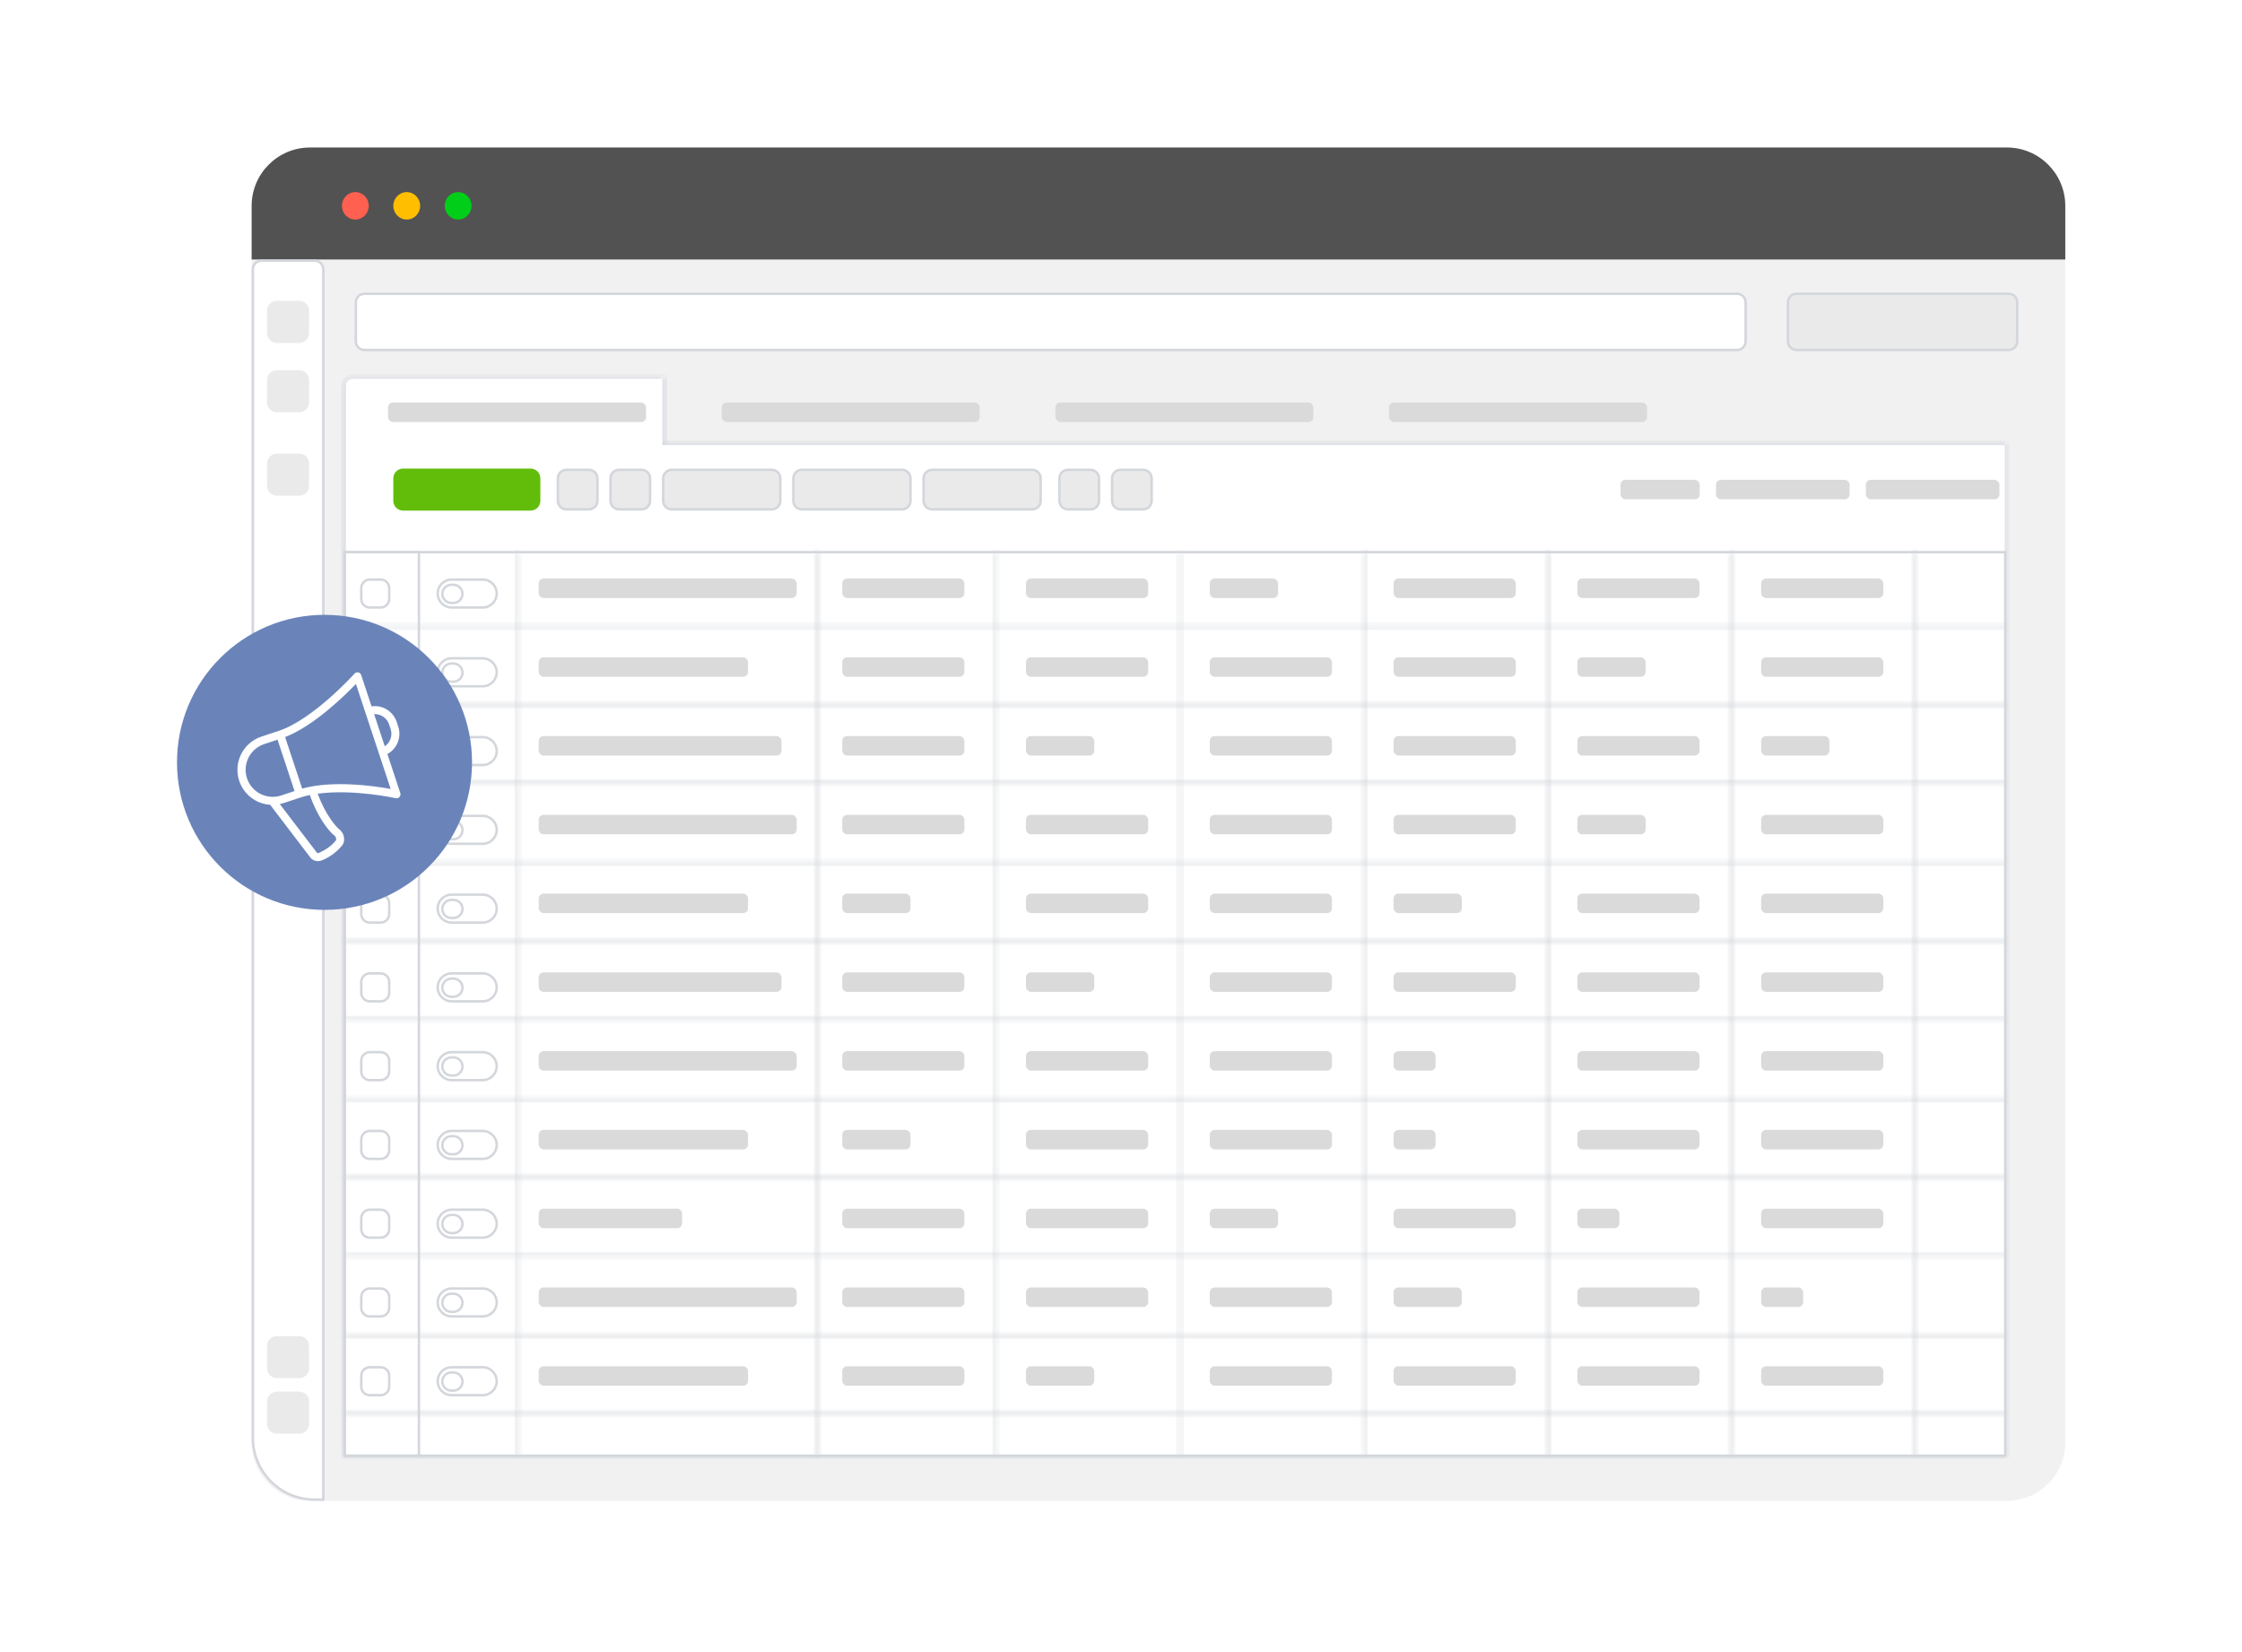 <svg width="380" height="280" viewBox="0 0 380 280" fill="none" xmlns="http://www.w3.org/2000/svg">
<g filter="url(#filter0_d_2619_5544)">
<path d="M42.652 34.901C42.652 29.433 47.085 25 52.553 25H340.147C345.615 25 350.048 29.433 350.048 34.901V244.462C350.048 249.93 345.615 254.363 340.147 254.363H52.553C47.085 254.363 42.652 249.93 42.652 244.462V34.901Z" fill="#F2F1F2"/>
</g>
<path d="M42.652 34.901C42.652 29.433 47.085 25 52.553 25H340.147C345.615 25 350.048 29.433 350.048 34.901V43.976H42.652V34.901Z" fill="#525252"/>
<path d="M54.798 254.157H53.333C47.548 254.157 42.859 249.467 42.859 243.683V45.626C42.859 44.829 43.506 44.182 44.303 44.182H53.354C54.151 44.182 54.798 44.829 54.798 45.626V254.157Z" fill="white" stroke="#D3D6DB" stroke-width="0.413"/>
<path d="M60.31 51.233C60.31 50.436 60.956 49.789 61.754 49.789H294.424C295.222 49.789 295.868 50.436 295.868 51.233V57.871C295.868 58.669 295.222 59.315 294.424 59.315H61.754C60.956 59.315 60.31 58.669 60.31 57.871V51.233Z" fill="white" stroke="#D3D6DB" stroke-width="0.413"/>
<path d="M341.899 51.233C341.899 50.436 341.253 49.789 340.455 49.789H304.481C303.683 49.789 303.037 50.436 303.037 51.233V57.871C303.037 58.669 303.683 59.315 304.481 59.315H340.455C341.253 59.315 341.899 58.669 341.899 57.871V51.233Z" fill="#EAEAEA" stroke="#D3D6DB" stroke-width="0.413"/>
<ellipse cx="60.227" cy="34.883" rx="2.274" ry="2.326" fill="#FF6050"/>
<ellipse cx="68.938" cy="34.883" rx="2.274" ry="2.326" fill="#FFBE00"/>
<ellipse cx="77.649" cy="34.883" rx="2.274" ry="2.326" fill="#00CE18"/>
<mask id="path-9-inside-1_2619_5544" fill="white">
<path fill-rule="evenodd" clip-rule="evenodd" d="M112.685 63.777V75.008H340.202V246.937H58.199V65.427C58.199 64.516 58.938 63.777 59.849 63.777H112.685Z"/>
</mask>
<path fill-rule="evenodd" clip-rule="evenodd" d="M112.685 63.777V75.008H340.202V246.937H58.199V65.427C58.199 64.516 58.938 63.777 59.849 63.777H112.685Z" fill="white"/>
<path d="M112.685 75.008H112.272V75.421H112.685V75.008ZM112.685 63.777H113.097V63.365H112.685V63.777ZM340.202 75.008H340.614V74.596H340.202V75.008ZM340.202 246.937V247.35H340.614V246.937H340.202ZM58.199 246.937H57.787V247.35H58.199V246.937ZM113.097 75.008V63.777H112.272V75.008H113.097ZM340.202 74.596H112.685V75.421H340.202V74.596ZM340.614 246.937V75.008H339.789V246.937H340.614ZM58.199 247.35H340.202V246.525H58.199V247.35ZM57.787 65.427V246.937H58.612V65.427H57.787ZM59.849 63.365C58.71 63.365 57.787 64.288 57.787 65.427H58.612C58.612 64.744 59.166 64.19 59.849 64.19V63.365ZM112.685 63.365H59.849V64.19H112.685V63.365Z" fill="#D3D6DB" mask="url(#path-9-inside-1_2619_5544)"/>
<rect x="65.773" y="68.218" width="43.727" height="3.3" rx="0.825" fill="#DADADA"/>
<rect x="122.328" y="68.218" width="43.727" height="3.3" rx="0.825" fill="#DADADA"/>
<rect x="178.881" y="68.218" width="43.727" height="3.3" rx="0.825" fill="#DADADA"/>
<rect x="235.436" y="68.218" width="43.727" height="3.3" rx="0.825" fill="#DADADA"/>
<rect x="274.662" y="81.325" width="13.418" height="3.3" rx="0.825" fill="#DADADA"/>
<rect x="290.844" y="81.325" width="22.642" height="3.3" rx="0.825" fill="#DADADA"/>
<rect x="316.248" y="81.325" width="22.642" height="3.3" rx="0.825" fill="#DADADA"/>
<path d="M91.378 81.065C91.378 80.268 90.731 79.621 89.934 79.621H68.314C67.517 79.621 66.87 80.268 66.87 81.065V84.885C66.87 85.683 67.517 86.329 68.314 86.329H89.934C90.731 86.329 91.378 85.683 91.378 84.885V81.065Z" fill="#62BD0A" stroke="#62BD0A" stroke-width="0.413"/>
<path d="M101.261 81.065C101.261 80.268 100.614 79.621 99.817 79.621H95.997C95.2 79.621 94.553 80.268 94.553 81.065V84.885C94.553 85.683 95.2 86.329 95.997 86.329H99.817C100.614 86.329 101.261 85.683 101.261 84.885V81.065Z" fill="#EAEAEA" stroke="#D3D6DB" stroke-width="0.413"/>
<path d="M52.389 52.642C52.389 51.731 51.65 50.992 50.739 50.992H46.919C46.007 50.992 45.269 51.731 45.269 52.642V56.462C45.269 57.373 46.007 58.112 46.919 58.112H50.739C51.65 58.112 52.389 57.373 52.389 56.462V52.642Z" fill="#EAEAEA"/>
<path d="M52.389 64.398C52.389 63.486 51.65 62.748 50.739 62.748H46.919C46.007 62.748 45.269 63.486 45.269 64.398V68.218C45.269 69.129 46.007 69.868 46.919 69.868H50.739C51.65 69.868 52.389 69.129 52.389 68.218V64.398Z" fill="#EAEAEA"/>
<path d="M52.389 228.097C52.389 227.186 51.65 226.447 50.739 226.447H46.919C46.007 226.447 45.269 227.186 45.269 228.097V231.917C45.269 232.828 46.007 233.567 46.919 233.567H50.739C51.65 233.567 52.389 232.828 52.389 231.917V228.097Z" fill="#EAEAEA"/>
<path d="M52.389 78.534C52.389 77.622 51.65 76.883 50.739 76.883H46.919C46.007 76.883 45.269 77.622 45.269 78.534V82.353C45.269 83.265 46.007 84.004 46.919 84.004H50.739C51.65 84.004 52.389 83.265 52.389 82.353V78.534Z" fill="#EAEAEA"/>
<path d="M52.389 237.508C52.389 236.597 51.65 235.858 50.739 235.858H46.919C46.007 235.858 45.269 236.597 45.269 237.508V241.328C45.269 242.239 46.007 242.978 46.919 242.978H50.739C51.65 242.978 52.389 242.239 52.389 241.328V237.508Z" fill="#EAEAEA"/>
<path d="M186.27 81.065C186.27 80.268 185.624 79.621 184.826 79.621H181.007C180.209 79.621 179.563 80.268 179.563 81.065V84.885C179.563 85.683 180.209 86.329 181.007 86.329H184.826C185.624 86.329 186.27 85.683 186.27 84.885V81.065Z" fill="#EAEAEA" stroke="#D3D6DB" stroke-width="0.413"/>
<path d="M110.184 81.065C110.184 80.268 109.538 79.621 108.741 79.621H104.921C104.123 79.621 103.477 80.268 103.477 81.065V84.885C103.477 85.683 104.123 86.329 104.921 86.329H108.741C109.538 86.329 110.184 85.683 110.184 84.885V81.065Z" fill="#EAEAEA" stroke="#D3D6DB" stroke-width="0.413"/>
<path d="M195.196 81.065C195.196 80.268 194.55 79.621 193.752 79.621H189.932C189.135 79.621 188.489 80.268 188.489 81.065V84.885C188.489 85.683 189.135 86.329 189.932 86.329H193.752C194.55 86.329 195.196 85.683 195.196 84.885V81.065Z" fill="#EAEAEA" stroke="#D3D6DB" stroke-width="0.413"/>
<path d="M132.253 81.065C132.253 80.268 131.606 79.621 130.809 79.621H113.846C113.049 79.621 112.403 80.268 112.403 81.065V84.885C112.403 85.683 113.049 86.329 113.846 86.329H130.809C131.606 86.329 132.253 85.683 132.253 84.885V81.065Z" fill="#EAEAEA" stroke="#D3D6DB" stroke-width="0.413"/>
<path d="M154.321 81.065C154.321 80.268 153.675 79.621 152.877 79.621H135.915C135.117 79.621 134.471 80.268 134.471 81.065V84.885C134.471 85.683 135.117 86.329 135.915 86.329H152.877C153.675 86.329 154.321 85.683 154.321 84.885V81.065Z" fill="#EAEAEA" stroke="#D3D6DB" stroke-width="0.413"/>
<path d="M176.387 81.065C176.387 80.268 175.741 79.621 174.944 79.621H157.981C157.184 79.621 156.537 80.268 156.537 81.065V84.885C156.537 85.683 157.184 86.329 157.981 86.329H174.944C175.741 86.329 176.387 85.683 176.387 84.885V81.065Z" fill="#EAEAEA" stroke="#D3D6DB" stroke-width="0.413"/>
<path d="M58.406 246.731H339.871V93.578H58.406V246.731Z" stroke="#D3D6DB" stroke-width="0.413"/>
<path d="M58.406 246.731H71.005V93.578H58.406V246.731Z" stroke="#D3D6DB" stroke-width="0.413"/>
<mask id="path-33-inside-2_2619_5544" fill="white">
<path d="M138.828 246.937H138.383V93.372H138.828V246.937Z"/>
</mask>
<path d="M138.828 246.937V247.382H139.273V246.937H138.828ZM138.383 246.937H137.938V247.382H138.383V246.937ZM138.383 93.372V92.927H137.938V93.372H138.383ZM138.828 93.372H139.273V92.927H138.828V93.372ZM138.828 246.492H138.383V247.382H138.828V246.492ZM138.828 246.937V93.372H137.938V246.937H138.828ZM138.383 93.817H138.828V92.927H138.383V93.817ZM138.383 93.372V246.937H139.273V93.372H138.383Z" fill="#D3D6DB" mask="url(#path-33-inside-2_2619_5544)"/>
<mask id="path-35-inside-3_2619_5544" fill="white">
<path d="M169.088 246.937H168.643V93.372H169.088V246.937Z"/>
</mask>
<path d="M169.088 246.937V247.382H169.533V246.937H169.088ZM168.643 246.937H168.198V247.382H168.643V246.937ZM168.643 93.372V92.927H168.198V93.372H168.643ZM169.088 93.372H169.533V92.927H169.088V93.372ZM169.088 246.492H168.643V247.382H169.088V246.492ZM169.088 246.937V93.372H168.198V246.937H169.088ZM168.643 93.817H169.088V92.927H168.643V93.817ZM168.643 93.372V246.937H169.533V93.372H168.643Z" fill="#D3D6DB" mask="url(#path-35-inside-3_2619_5544)"/>
<mask id="path-37-inside-4_2619_5544" fill="white">
<path d="M200.236 246.937H199.791V93.372H200.236V246.937Z"/>
</mask>
<path d="M200.236 246.937V247.382H200.681V246.937H200.236ZM199.791 246.937H199.346V247.382H199.791V246.937ZM199.791 93.372V92.927H199.346V93.372H199.791ZM200.236 93.372H200.681V92.927H200.236V93.372ZM200.236 246.492H199.791V247.382H200.236V246.492ZM200.236 246.937V93.372H199.346V246.937H200.236ZM199.791 93.817H200.236V92.927H199.791V93.817ZM199.791 93.372V246.937H200.681V93.372H199.791Z" fill="#D3D6DB" mask="url(#path-37-inside-4_2619_5544)"/>
<mask id="path-39-inside-5_2619_5544" fill="white">
<path d="M231.387 246.937H230.942V93.372H231.387V246.937Z"/>
</mask>
<path d="M231.387 246.937V247.382H231.832V246.937H231.387ZM230.942 246.937H230.497V247.382H230.942V246.937ZM230.942 93.372V92.927H230.497V93.372H230.942ZM231.387 93.372H231.832V92.927H231.387V93.372ZM231.387 246.492H230.942V247.382H231.387V246.492ZM231.387 246.937V93.372H230.497V246.937H231.387ZM230.942 93.817H231.387V92.927H230.942V93.817ZM230.942 93.372V246.937H231.832V93.372H230.942Z" fill="#D3D6DB" mask="url(#path-39-inside-5_2619_5544)"/>
<mask id="path-41-inside-6_2619_5544" fill="white">
<path d="M262.537 246.937H262.092V93.372H262.537V246.937Z"/>
</mask>
<path d="M262.537 246.937V247.382H262.982V246.937H262.537ZM262.092 246.937H261.647V247.382H262.092V246.937ZM262.092 93.372V92.927H261.647V93.372H262.092ZM262.537 93.372H262.982V92.927H262.537V93.372ZM262.537 246.492H262.092V247.382H262.537V246.492ZM262.537 246.937V93.372H261.647V246.937H262.537ZM262.092 93.817H262.537V92.927H262.092V93.817ZM262.092 93.372V246.937H262.982V93.372H262.092Z" fill="#D3D6DB" mask="url(#path-41-inside-6_2619_5544)"/>
<mask id="path-43-inside-7_2619_5544" fill="white">
<path d="M293.688 246.937H293.242V93.372H293.688V246.937Z"/>
</mask>
<path d="M293.688 246.937V247.382H294.133V246.937H293.688ZM293.242 246.937H292.797V247.382H293.242V246.937ZM293.242 93.372V92.927H292.797V93.372H293.242ZM293.688 93.372H294.133V92.927H293.688V93.372ZM293.688 246.492H293.242V247.382H293.688V246.492ZM293.688 246.937V93.372H292.797V246.937H293.688ZM293.242 93.817H293.688V92.927H293.242V93.817ZM293.242 93.372V246.937H294.133V93.372H293.242Z" fill="#D3D6DB" mask="url(#path-43-inside-7_2619_5544)"/>
<mask id="path-45-inside-8_2619_5544" fill="white">
<path d="M324.838 246.937H324.393V93.372H324.838V246.937Z"/>
</mask>
<path d="M324.838 246.937V247.382H325.283V246.937H324.838ZM324.393 246.937H323.948V247.382H324.393V246.937ZM324.393 93.372V92.927H323.948V93.372H324.393ZM324.838 93.372H325.283V92.927H324.838V93.372ZM324.838 246.492H324.393V247.382H324.838V246.492ZM324.838 246.937V93.372H323.948V246.937H324.838ZM324.393 93.817H324.838V92.927H324.393V93.817ZM324.393 93.372V246.937H325.283V93.372H324.393Z" fill="#D3D6DB" mask="url(#path-45-inside-8_2619_5544)"/>
<mask id="path-47-inside-9_2619_5544" fill="white">
<path d="M58.199 106.297L58.199 105.852L339.987 105.852L339.987 106.297L58.199 106.297Z"/>
</mask>
<path d="M58.199 106.297L57.754 106.297L57.754 106.742L58.199 106.742L58.199 106.297ZM58.199 105.852L58.199 105.407L57.754 105.407L57.754 105.852L58.199 105.852ZM339.987 105.852L340.432 105.852L340.432 105.407L339.987 105.407L339.987 105.852ZM339.987 106.297L339.987 106.742L340.432 106.742L340.432 106.297L339.987 106.297ZM58.644 106.297L58.644 105.852L57.754 105.852L57.754 106.297L58.644 106.297ZM58.199 106.297L339.987 106.297L339.987 105.407L58.199 105.407L58.199 106.297ZM339.542 105.852L339.542 106.297L340.432 106.297L340.432 105.852L339.542 105.852ZM339.987 105.852L58.199 105.852L58.199 106.742L339.987 106.742L339.987 105.852Z" fill="#D3D6DB" mask="url(#path-47-inside-9_2619_5544)"/>
<mask id="path-49-inside-10_2619_5544" fill="white">
<path d="M58.199 119.647L58.199 119.202L339.987 119.202L339.987 119.647L58.199 119.647Z"/>
</mask>
<path d="M58.199 119.647L57.754 119.647L57.754 120.092L58.199 120.092L58.199 119.647ZM58.199 119.202L58.199 118.757L57.754 118.757L57.754 119.202L58.199 119.202ZM339.987 119.202L340.432 119.202L340.432 118.757L339.987 118.757L339.987 119.202ZM339.987 119.647L339.987 120.092L340.432 120.092L340.432 119.647L339.987 119.647ZM58.644 119.647L58.644 119.202L57.754 119.202L57.754 119.647L58.644 119.647ZM58.199 119.647L339.987 119.647L339.987 118.757L58.199 118.757L58.199 119.647ZM339.542 119.202L339.542 119.647L340.432 119.647L340.432 119.202L339.542 119.202ZM339.987 119.202L58.199 119.202L58.199 120.092L339.987 120.092L339.987 119.202Z" fill="#D3D6DB" mask="url(#path-49-inside-10_2619_5544)"/>
<mask id="path-51-inside-11_2619_5544" fill="white">
<path d="M58.199 132.997L58.199 132.552L339.987 132.552L339.987 132.997L58.199 132.997Z"/>
</mask>
<path d="M58.199 132.997L57.754 132.997L57.754 133.442L58.199 133.442L58.199 132.997ZM58.199 132.552L58.199 132.107L57.754 132.107L57.754 132.552L58.199 132.552ZM339.987 132.552L340.432 132.552L340.432 132.107L339.987 132.107L339.987 132.552ZM339.987 132.997L339.987 133.442L340.432 133.442L340.432 132.997L339.987 132.997ZM58.644 132.997L58.644 132.552L57.754 132.552L57.754 132.997L58.644 132.997ZM58.199 132.997L339.987 132.997L339.987 132.107L58.199 132.107L58.199 132.997ZM339.542 132.552L339.542 132.997L340.432 132.997L340.432 132.552L339.542 132.552ZM339.987 132.552L58.199 132.552L58.199 133.442L339.987 133.442L339.987 132.552Z" fill="#D3D6DB" mask="url(#path-51-inside-11_2619_5544)"/>
<mask id="path-53-inside-12_2619_5544" fill="white">
<path d="M58.199 146.347L58.199 145.902L339.987 145.902L339.987 146.347L58.199 146.347Z"/>
</mask>
<path d="M58.199 146.347L57.754 146.347L57.754 146.792L58.199 146.792L58.199 146.347ZM58.199 145.902L58.199 145.457L57.754 145.457L57.754 145.902L58.199 145.902ZM339.987 145.902L340.432 145.902L340.432 145.457L339.987 145.457L339.987 145.902ZM339.987 146.347L339.987 146.792L340.432 146.792L340.432 146.347L339.987 146.347ZM58.644 146.347L58.644 145.902L57.754 145.902L57.754 146.347L58.644 146.347ZM58.199 146.347L339.987 146.347L339.987 145.457L58.199 145.457L58.199 146.347ZM339.542 145.902L339.542 146.347L340.432 146.347L340.432 145.902L339.542 145.902ZM339.987 145.902L58.199 145.902L58.199 146.792L339.987 146.792L339.987 145.902Z" fill="#D3D6DB" mask="url(#path-53-inside-12_2619_5544)"/>
<mask id="path-55-inside-13_2619_5544" fill="white">
<path d="M58.199 159.697L58.199 159.252L339.987 159.252L339.987 159.697L58.199 159.697Z"/>
</mask>
<path d="M58.199 159.697L57.754 159.697L57.754 160.142L58.199 160.142L58.199 159.697ZM58.199 159.252L58.199 158.807L57.754 158.807L57.754 159.252L58.199 159.252ZM339.987 159.252L340.432 159.252L340.432 158.807L339.987 158.807L339.987 159.252ZM339.987 159.697L339.987 160.142L340.432 160.142L340.432 159.697L339.987 159.697ZM58.644 159.697L58.644 159.252L57.754 159.252L57.754 159.697L58.644 159.697ZM58.199 159.697L339.987 159.697L339.987 158.807L58.199 158.807L58.199 159.697ZM339.542 159.252L339.542 159.697L340.432 159.697L340.432 159.252L339.542 159.252ZM339.987 159.252L58.199 159.252L58.199 160.142L339.987 160.142L339.987 159.252Z" fill="#D3D6DB" mask="url(#path-55-inside-13_2619_5544)"/>
<mask id="path-57-inside-14_2619_5544" fill="white">
<path d="M58.199 173.047L58.199 172.602L339.987 172.602L339.987 173.047L58.199 173.047Z"/>
</mask>
<path d="M58.199 173.047L57.754 173.047L57.754 173.492L58.199 173.492L58.199 173.047ZM58.199 172.602L58.199 172.157L57.754 172.157L57.754 172.602L58.199 172.602ZM339.987 172.602L340.432 172.602L340.432 172.157L339.987 172.157L339.987 172.602ZM339.987 173.047L339.987 173.492L340.432 173.492L340.432 173.047L339.987 173.047ZM58.644 173.047L58.644 172.602L57.754 172.602L57.754 173.047L58.644 173.047ZM58.199 173.047L339.987 173.047L339.987 172.157L58.199 172.157L58.199 173.047ZM339.542 172.602L339.542 173.047L340.432 173.047L340.432 172.602L339.542 172.602ZM339.987 172.602L58.199 172.602L58.199 173.492L339.987 173.492L339.987 172.602Z" fill="#D3D6DB" mask="url(#path-57-inside-14_2619_5544)"/>
<mask id="path-59-inside-15_2619_5544" fill="white">
<path d="M58.199 186.397L58.199 185.952L339.987 185.952L339.987 186.397L58.199 186.397Z"/>
</mask>
<path d="M58.199 186.397L57.754 186.397L57.754 186.842L58.199 186.842L58.199 186.397ZM58.199 185.952L58.199 185.507L57.754 185.507L57.754 185.952L58.199 185.952ZM339.987 185.952L340.432 185.952L340.432 185.507L339.987 185.507L339.987 185.952ZM339.987 186.397L339.987 186.842L340.432 186.842L340.432 186.397L339.987 186.397ZM58.644 186.397L58.644 185.952L57.754 185.952L57.754 186.397L58.644 186.397ZM58.199 186.397L339.987 186.397L339.987 185.507L58.199 185.507L58.199 186.397ZM339.542 185.952L339.542 186.397L340.432 186.397L340.432 185.952L339.542 185.952ZM339.987 185.952L58.199 185.952L58.199 186.842L339.987 186.842L339.987 185.952Z" fill="#D3D6DB" mask="url(#path-59-inside-15_2619_5544)"/>
<mask id="path-61-inside-16_2619_5544" fill="white">
<path d="M58.199 199.747L58.199 199.302L339.987 199.302L339.987 199.747L58.199 199.747Z"/>
</mask>
<path d="M58.199 199.747L57.754 199.747L57.754 200.192L58.199 200.192L58.199 199.747ZM58.199 199.302L58.199 198.857L57.754 198.857L57.754 199.302L58.199 199.302ZM339.987 199.302L340.432 199.302L340.432 198.857L339.987 198.857L339.987 199.302ZM339.987 199.747L339.987 200.192L340.432 200.192L340.432 199.747L339.987 199.747ZM58.644 199.747L58.644 199.302L57.754 199.302L57.754 199.747L58.644 199.747ZM58.199 199.747L339.987 199.747L339.987 198.857L58.199 198.857L58.199 199.747ZM339.542 199.302L339.542 199.747L340.432 199.747L340.432 199.302L339.542 199.302ZM339.987 199.302L58.199 199.302L58.199 200.192L339.987 200.192L339.987 199.302Z" fill="#D3D6DB" mask="url(#path-61-inside-16_2619_5544)"/>
<mask id="path-63-inside-17_2619_5544" fill="white">
<path d="M58.199 213.097L58.199 212.652L339.987 212.652L339.987 213.097L58.199 213.097Z"/>
</mask>
<path d="M58.199 213.097L57.754 213.097L57.754 213.542L58.199 213.542L58.199 213.097ZM58.199 212.652L58.199 212.207L57.754 212.207L57.754 212.652L58.199 212.652ZM339.987 212.652L340.432 212.652L340.432 212.207L339.987 212.207L339.987 212.652ZM339.987 213.097L339.987 213.542L340.432 213.542L340.432 213.097L339.987 213.097ZM58.644 213.097L58.644 212.652L57.754 212.652L57.754 213.097L58.644 213.097ZM58.199 213.097L339.987 213.097L339.987 212.207L58.199 212.207L58.199 213.097ZM339.542 212.652L339.542 213.097L340.432 213.097L340.432 212.652L339.542 212.652ZM339.987 212.652L58.199 212.652L58.199 213.542L339.987 213.542L339.987 212.652Z" fill="#D3D6DB" mask="url(#path-63-inside-17_2619_5544)"/>
<mask id="path-65-inside-18_2619_5544" fill="white">
<path d="M58.199 226.447L58.199 226.002L339.987 226.002L339.987 226.447L58.199 226.447Z"/>
</mask>
<path d="M58.199 226.447L57.754 226.447L57.754 226.892L58.199 226.892L58.199 226.447ZM58.199 226.002L58.199 225.557L57.754 225.557L57.754 226.002L58.199 226.002ZM339.987 226.002L340.432 226.002L340.432 225.557L339.987 225.557L339.987 226.002ZM339.987 226.447L339.987 226.892L340.432 226.892L340.432 226.447L339.987 226.447ZM58.644 226.447L58.644 226.002L57.754 226.002L57.754 226.447L58.644 226.447ZM58.199 226.447L339.987 226.447L339.987 225.557L58.199 225.557L58.199 226.447ZM339.542 226.002L339.542 226.447L340.432 226.447L340.432 226.002L339.542 226.002ZM339.987 226.002L58.199 226.002L58.199 226.892L339.987 226.892L339.987 226.002Z" fill="#D3D6DB" mask="url(#path-65-inside-18_2619_5544)"/>
<mask id="path-67-inside-19_2619_5544" fill="white">
<path d="M58.199 239.797L58.199 239.352L339.987 239.352L339.987 239.797L58.199 239.797Z"/>
</mask>
<path d="M58.199 239.797L57.754 239.797L57.754 240.242L58.199 240.242L58.199 239.797ZM58.199 239.352L58.199 238.907L57.754 238.907L57.754 239.352L58.199 239.352ZM339.987 239.352L340.432 239.352L340.432 238.907L339.987 238.907L339.987 239.352ZM339.987 239.797L339.987 240.242L340.432 240.242L340.432 239.797L339.987 239.797ZM58.644 239.797L58.644 239.352L57.754 239.352L57.754 239.797L58.644 239.797ZM58.199 239.797L339.987 239.797L339.987 238.907L58.199 238.907L58.199 239.797ZM339.542 239.352L339.542 239.797L340.432 239.797L340.432 239.352L339.542 239.352ZM339.987 239.352L58.199 239.352L58.199 240.242L339.987 240.242L339.987 239.352Z" fill="#D3D6DB" mask="url(#path-67-inside-19_2619_5544)"/>
<mask id="path-69-inside-20_2619_5544" fill="white">
<path d="M88.098 246.937H87.653V93.372H88.098V246.937Z"/>
</mask>
<path d="M88.098 246.937V247.382H88.543V246.937H88.098ZM87.653 246.937H87.208V247.382H87.653V246.937ZM87.653 93.372V92.927H87.208V93.372H87.653ZM88.098 93.372H88.543V92.927H88.098V93.372ZM88.098 246.492H87.653V247.382H88.098V246.492ZM88.098 246.937V93.372H87.208V246.937H88.098ZM87.653 93.817H88.098V92.927H87.653V93.817ZM87.653 93.372V246.937H88.543V93.372H87.653Z" fill="#D3D6DB" mask="url(#path-69-inside-20_2619_5544)"/>
<path d="M65.966 99.669C65.966 98.871 65.319 98.225 64.522 98.225H62.674C61.877 98.225 61.23 98.871 61.23 99.669V101.516C61.23 102.314 61.877 102.96 62.674 102.96H64.522C65.319 102.96 65.966 102.314 65.966 101.516V99.669Z" stroke="#D3D6DB" stroke-width="0.413"/>
<path d="M65.966 113.019C65.966 112.222 65.319 111.575 64.522 111.575H62.674C61.877 111.575 61.23 112.222 61.23 113.019V114.867C61.23 115.664 61.877 116.31 62.674 116.31H64.522C65.319 116.31 65.966 115.664 65.966 114.867V113.019Z" stroke="#D3D6DB" stroke-width="0.413"/>
<path d="M65.966 126.369C65.966 125.572 65.319 124.925 64.522 124.925H62.674C61.877 124.925 61.23 125.572 61.23 126.369V128.216C61.23 129.014 61.877 129.66 62.674 129.66H64.522C65.319 129.66 65.966 129.014 65.966 128.216V126.369Z" stroke="#D3D6DB" stroke-width="0.413"/>
<path d="M65.966 139.719C65.966 138.922 65.319 138.275 64.522 138.275H62.674C61.877 138.275 61.23 138.922 61.23 139.719V141.566C61.23 142.364 61.877 143.01 62.674 143.01H64.522C65.319 143.01 65.966 142.364 65.966 141.566V139.719Z" stroke="#D3D6DB" stroke-width="0.413"/>
<path d="M65.966 153.069C65.966 152.272 65.319 151.625 64.522 151.625H62.674C61.877 151.625 61.23 152.272 61.23 153.069V154.917C61.23 155.714 61.877 156.36 62.674 156.36H64.522C65.319 156.36 65.966 155.714 65.966 154.917V153.069Z" stroke="#D3D6DB" stroke-width="0.413"/>
<path d="M65.966 166.419C65.966 165.622 65.319 164.975 64.522 164.975H62.674C61.877 164.975 61.23 165.622 61.23 166.419V168.267C61.23 169.064 61.877 169.71 62.674 169.71H64.522C65.319 169.71 65.966 169.064 65.966 168.267V166.419Z" stroke="#D3D6DB" stroke-width="0.413"/>
<path d="M65.966 179.769C65.966 178.972 65.319 178.325 64.522 178.325H62.674C61.877 178.325 61.23 178.972 61.23 179.769V181.617C61.23 182.414 61.877 183.06 62.674 183.06H64.522C65.319 183.06 65.966 182.414 65.966 181.617V179.769Z" stroke="#D3D6DB" stroke-width="0.413"/>
<path d="M65.966 193.119C65.966 192.322 65.319 191.675 64.522 191.675H62.674C61.877 191.675 61.23 192.322 61.23 193.119V194.967C61.23 195.764 61.877 196.41 62.674 196.41H64.522C65.319 196.41 65.966 195.764 65.966 194.967V193.119Z" stroke="#D3D6DB" stroke-width="0.413"/>
<path d="M65.966 206.469C65.966 205.672 65.319 205.025 64.522 205.025H62.674C61.877 205.025 61.23 205.672 61.23 206.469V208.317C61.23 209.114 61.877 209.76 62.674 209.76H64.522C65.319 209.76 65.966 209.114 65.966 208.317V206.469Z" stroke="#D3D6DB" stroke-width="0.413"/>
<path d="M65.966 219.819C65.966 219.022 65.319 218.375 64.522 218.375H62.674C61.877 218.375 61.23 219.022 61.23 219.819V221.667C61.23 222.464 61.877 223.11 62.674 223.11H64.522C65.319 223.11 65.966 222.464 65.966 221.667V219.819Z" stroke="#D3D6DB" stroke-width="0.413"/>
<path d="M65.966 233.169C65.966 232.372 65.319 231.725 64.522 231.725H62.674C61.877 231.725 61.23 232.372 61.23 233.169V235.017C61.23 235.814 61.877 236.46 62.674 236.46H64.522C65.319 236.46 65.966 235.814 65.966 235.017V233.169Z" stroke="#D3D6DB" stroke-width="0.413"/>
<path d="M84.188 100.593C84.188 99.285 83.128 98.225 81.821 98.225H76.55C75.242 98.225 74.182 99.285 74.182 100.593C74.182 101.9 75.242 102.96 76.55 102.96H81.821C83.128 102.96 84.188 101.9 84.188 100.593Z" stroke="#D3D6DB" stroke-width="0.413"/>
<path d="M84.188 113.943C84.188 112.635 83.128 111.575 81.821 111.575H76.55C75.242 111.575 74.182 112.635 74.182 113.943C74.182 115.25 75.242 116.31 76.55 116.31H81.821C83.128 116.31 84.188 115.25 84.188 113.943Z" stroke="#D3D6DB" stroke-width="0.413"/>
<path d="M84.188 127.293C84.188 125.985 83.128 124.925 81.821 124.925H76.55C75.242 124.925 74.182 125.985 74.182 127.293C74.182 128.6 75.242 129.66 76.55 129.66H81.821C83.128 129.66 84.188 128.6 84.188 127.293Z" stroke="#D3D6DB" stroke-width="0.413"/>
<path d="M84.188 140.643C84.188 139.335 83.128 138.275 81.821 138.275H76.55C75.242 138.275 74.182 139.335 74.182 140.643C74.182 141.95 75.242 143.01 76.55 143.01H81.821C83.128 143.01 84.188 141.95 84.188 140.643Z" stroke="#D3D6DB" stroke-width="0.413"/>
<path d="M84.188 153.993C84.188 152.685 83.128 151.625 81.821 151.625H76.55C75.242 151.625 74.182 152.685 74.182 153.993C74.182 155.3 75.242 156.36 76.55 156.36H81.821C83.128 156.36 84.188 155.3 84.188 153.993Z" stroke="#D3D6DB" stroke-width="0.413"/>
<path d="M84.188 167.343C84.188 166.035 83.128 164.975 81.821 164.975H76.55C75.242 164.975 74.182 166.035 74.182 167.343C74.182 168.65 75.242 169.71 76.55 169.71H81.821C83.128 169.71 84.188 168.65 84.188 167.343Z" stroke="#D3D6DB" stroke-width="0.413"/>
<path d="M84.188 180.693C84.188 179.385 83.128 178.325 81.821 178.325H76.55C75.242 178.325 74.182 179.385 74.182 180.693C74.182 182 75.242 183.06 76.55 183.06H81.821C83.128 183.06 84.188 182 84.188 180.693Z" stroke="#D3D6DB" stroke-width="0.413"/>
<path d="M84.188 194.043C84.188 192.735 83.128 191.675 81.821 191.675H76.55C75.242 191.675 74.182 192.735 74.182 194.043C74.182 195.35 75.242 196.41 76.55 196.41H81.821C83.128 196.41 84.188 195.35 84.188 194.043Z" stroke="#D3D6DB" stroke-width="0.413"/>
<path d="M84.188 207.393C84.188 206.085 83.128 205.025 81.821 205.025H76.55C75.242 205.025 74.182 206.085 74.182 207.393C74.182 208.7 75.242 209.76 76.55 209.76H81.821C83.128 209.76 84.188 208.7 84.188 207.393Z" stroke="#D3D6DB" stroke-width="0.413"/>
<path d="M84.188 220.743C84.188 219.435 83.128 218.375 81.821 218.375H76.55C75.242 218.375 74.182 219.435 74.182 220.743C74.182 222.05 75.242 223.11 76.55 223.11H81.821C83.128 223.11 84.188 222.05 84.188 220.743Z" stroke="#D3D6DB" stroke-width="0.413"/>
<path d="M84.188 234.093C84.188 232.785 83.128 231.725 81.821 231.725H76.55C75.242 231.725 74.182 232.785 74.182 234.093C74.182 235.4 75.242 236.46 76.55 236.46H81.821C83.128 236.46 84.188 235.4 84.188 234.093Z" stroke="#D3D6DB" stroke-width="0.413"/>
<path d="M78.389 100.647C78.389 99.798 77.701 99.11 76.853 99.11H76.506C75.657 99.11 74.969 99.798 74.969 100.647C74.969 101.495 75.657 102.183 76.506 102.183H76.853C77.701 102.183 78.389 101.495 78.389 100.647Z" stroke="#D3D6DB" stroke-width="0.413"/>
<path d="M78.389 113.997C78.389 113.148 77.701 112.46 76.853 112.46H76.506C75.657 112.46 74.969 113.148 74.969 113.997C74.969 114.845 75.657 115.533 76.506 115.533H76.853C77.701 115.533 78.389 114.845 78.389 113.997Z" stroke="#D3D6DB" stroke-width="0.413"/>
<path d="M78.389 127.347C78.389 126.498 77.701 125.81 76.853 125.81H76.506C75.657 125.81 74.969 126.498 74.969 127.347C74.969 128.195 75.657 128.883 76.506 128.883H76.853C77.701 128.883 78.389 128.195 78.389 127.347Z" stroke="#D3D6DB" stroke-width="0.413"/>
<path d="M78.389 140.697C78.389 139.848 77.701 139.16 76.853 139.16H76.506C75.657 139.16 74.969 139.848 74.969 140.697C74.969 141.545 75.657 142.233 76.506 142.233H76.853C77.701 142.233 78.389 141.545 78.389 140.697Z" stroke="#D3D6DB" stroke-width="0.413"/>
<path d="M78.389 154.047C78.389 153.198 77.701 152.51 76.853 152.51H76.506C75.657 152.51 74.969 153.198 74.969 154.047C74.969 154.895 75.657 155.583 76.506 155.583H76.853C77.701 155.583 78.389 154.895 78.389 154.047Z" stroke="#D3D6DB" stroke-width="0.413"/>
<path d="M78.389 167.397C78.389 166.548 77.701 165.86 76.853 165.86H76.506C75.657 165.86 74.969 166.548 74.969 167.397C74.969 168.245 75.657 168.933 76.506 168.933H76.853C77.701 168.933 78.389 168.245 78.389 167.397Z" stroke="#D3D6DB" stroke-width="0.413"/>
<path d="M78.389 180.747C78.389 179.898 77.701 179.21 76.853 179.21H76.506C75.657 179.21 74.969 179.898 74.969 180.747C74.969 181.595 75.657 182.284 76.506 182.284H76.853C77.701 182.284 78.389 181.595 78.389 180.747Z" stroke="#D3D6DB" stroke-width="0.413"/>
<path d="M78.389 194.097C78.389 193.248 77.701 192.56 76.853 192.56H76.506C75.657 192.56 74.969 193.248 74.969 194.097C74.969 194.945 75.657 195.633 76.506 195.633H76.853C77.701 195.633 78.389 194.945 78.389 194.097Z" stroke="#D3D6DB" stroke-width="0.413"/>
<path d="M78.389 207.447C78.389 206.598 77.701 205.91 76.853 205.91H76.506C75.657 205.91 74.969 206.598 74.969 207.447C74.969 208.295 75.657 208.983 76.506 208.983H76.853C77.701 208.983 78.389 208.295 78.389 207.447Z" stroke="#D3D6DB" stroke-width="0.413"/>
<path d="M78.389 220.797C78.389 219.948 77.701 219.26 76.853 219.26H76.506C75.657 219.26 74.969 219.948 74.969 220.797C74.969 221.645 75.657 222.334 76.506 222.334H76.853C77.701 222.334 78.389 221.645 78.389 220.797Z" stroke="#D3D6DB" stroke-width="0.413"/>
<path d="M78.389 234.147C78.389 233.298 77.701 232.61 76.853 232.61H76.506C75.657 232.61 74.969 233.298 74.969 234.147C74.969 234.995 75.657 235.684 76.506 235.684H76.853C77.701 235.684 78.389 234.995 78.389 234.147Z" stroke="#D3D6DB" stroke-width="0.413"/>
<rect x="91.305" y="98.053" width="43.727" height="3.3" rx="0.825" fill="#DADADA"/>
<rect x="91.305" y="111.403" width="35.481" height="3.3" rx="0.825" fill="#DADADA"/>
<rect x="91.305" y="124.753" width="41.153" height="3.3" rx="0.825" fill="#DADADA"/>
<rect x="91.305" y="138.103" width="43.727" height="3.3" rx="0.825" fill="#DADADA"/>
<rect x="91.305" y="151.453" width="35.481" height="3.3" rx="0.825" fill="#DADADA"/>
<rect x="91.305" y="164.803" width="41.153" height="3.3" rx="0.825" fill="#DADADA"/>
<rect x="91.305" y="178.153" width="43.727" height="3.3" rx="0.825" fill="#DADADA"/>
<rect x="91.305" y="191.503" width="35.481" height="3.3" rx="0.825" fill="#DADADA"/>
<rect x="91.305" y="204.853" width="24.307" height="3.3" rx="0.825" fill="#DADADA"/>
<rect x="91.305" y="218.203" width="43.727" height="3.3" rx="0.825" fill="#DADADA"/>
<rect x="91.305" y="231.553" width="35.481" height="3.3" rx="0.825" fill="#DADADA"/>
<rect x="142.75" y="98.053" width="20.707" height="3.3" rx="0.825" fill="#DADADA"/>
<rect x="142.75" y="111.403" width="20.707" height="3.3" rx="0.825" fill="#DADADA"/>
<rect x="142.75" y="124.753" width="20.707" height="3.3" rx="0.825" fill="#DADADA"/>
<rect x="142.75" y="138.103" width="20.707" height="3.3" rx="0.825" fill="#DADADA"/>
<rect x="142.75" y="151.453" width="11.57" height="3.3" rx="0.825" fill="#DADADA"/>
<rect x="142.75" y="164.803" width="20.707" height="3.3" rx="0.825" fill="#DADADA"/>
<rect x="142.75" y="178.153" width="20.707" height="3.3" rx="0.825" fill="#DADADA"/>
<rect x="142.75" y="191.503" width="11.57" height="3.3" rx="0.825" fill="#DADADA"/>
<rect x="142.75" y="204.853" width="20.707" height="3.3" rx="0.825" fill="#DADADA"/>
<rect x="142.75" y="218.203" width="20.707" height="3.3" rx="0.825" fill="#DADADA"/>
<rect x="142.75" y="231.553" width="20.707" height="3.3" rx="0.825" fill="#DADADA"/>
<rect x="173.898" y="98.053" width="20.707" height="3.3" rx="0.825" fill="#DADADA"/>
<rect x="173.898" y="111.403" width="20.707" height="3.3" rx="0.825" fill="#DADADA"/>
<rect x="173.898" y="124.753" width="11.57" height="3.3" rx="0.825" fill="#DADADA"/>
<rect x="173.898" y="138.103" width="20.707" height="3.3" rx="0.825" fill="#DADADA"/>
<rect x="173.898" y="151.453" width="20.707" height="3.3" rx="0.825" fill="#DADADA"/>
<rect x="173.898" y="164.803" width="11.57" height="3.3" rx="0.825" fill="#DADADA"/>
<rect x="173.898" y="178.153" width="20.707" height="3.3" rx="0.825" fill="#DADADA"/>
<rect x="173.898" y="191.503" width="20.707" height="3.3" rx="0.825" fill="#DADADA"/>
<rect x="173.898" y="204.853" width="20.707" height="3.3" rx="0.825" fill="#DADADA"/>
<rect x="173.898" y="218.203" width="20.707" height="3.3" rx="0.825" fill="#DADADA"/>
<rect x="173.898" y="231.553" width="11.57" height="3.3" rx="0.825" fill="#DADADA"/>
<rect x="205.049" y="98.053" width="11.57" height="3.3" rx="0.825" fill="#DADADA"/>
<rect x="205.049" y="111.403" width="20.707" height="3.3" rx="0.825" fill="#DADADA"/>
<rect x="205.049" y="124.753" width="20.707" height="3.3" rx="0.825" fill="#DADADA"/>
<rect x="205.049" y="138.103" width="20.707" height="3.3" rx="0.825" fill="#DADADA"/>
<rect x="205.049" y="151.453" width="20.707" height="3.3" rx="0.825" fill="#DADADA"/>
<rect x="205.049" y="164.803" width="20.707" height="3.3" rx="0.825" fill="#DADADA"/>
<rect x="205.049" y="178.153" width="20.707" height="3.3" rx="0.825" fill="#DADADA"/>
<rect x="205.049" y="191.503" width="20.707" height="3.3" rx="0.825" fill="#DADADA"/>
<rect x="205.049" y="204.853" width="11.57" height="3.3" rx="0.825" fill="#DADADA"/>
<rect x="205.049" y="218.203" width="20.707" height="3.3" rx="0.825" fill="#DADADA"/>
<rect x="205.049" y="231.553" width="20.707" height="3.3" rx="0.825" fill="#DADADA"/>
<rect x="236.199" y="98.053" width="20.707" height="3.3" rx="0.825" fill="#DADADA"/>
<rect x="236.199" y="111.403" width="20.707" height="3.3" rx="0.825" fill="#DADADA"/>
<rect x="236.199" y="124.753" width="20.707" height="3.3" rx="0.825" fill="#DADADA"/>
<rect x="236.199" y="138.103" width="20.707" height="3.3" rx="0.825" fill="#DADADA"/>
<rect x="236.199" y="151.453" width="11.57" height="3.3" rx="0.825" fill="#DADADA"/>
<rect x="236.199" y="164.803" width="20.707" height="3.3" rx="0.825" fill="#DADADA"/>
<rect x="236.199" y="178.153" width="7.12" height="3.3" rx="0.825" fill="#DADADA"/>
<rect x="236.199" y="191.503" width="7.12" height="3.3" rx="0.825" fill="#DADADA"/>
<rect x="236.199" y="204.853" width="20.707" height="3.3" rx="0.825" fill="#DADADA"/>
<rect x="236.199" y="218.203" width="11.57" height="3.3" rx="0.825" fill="#DADADA"/>
<rect x="236.199" y="231.553" width="20.707" height="3.3" rx="0.825" fill="#DADADA"/>
<rect x="267.35" y="98.053" width="20.707" height="3.3" rx="0.825" fill="#DADADA"/>
<rect x="267.35" y="111.403" width="11.57" height="3.3" rx="0.825" fill="#DADADA"/>
<rect x="267.35" y="124.753" width="20.707" height="3.3" rx="0.825" fill="#DADADA"/>
<rect x="267.35" y="138.103" width="11.57" height="3.3" rx="0.825" fill="#DADADA"/>
<rect x="267.35" y="151.453" width="20.707" height="3.3" rx="0.825" fill="#DADADA"/>
<rect x="267.35" y="164.803" width="20.707" height="3.3" rx="0.825" fill="#DADADA"/>
<rect x="267.35" y="178.153" width="20.707" height="3.3" rx="0.825" fill="#DADADA"/>
<rect x="267.35" y="191.503" width="20.707" height="3.3" rx="0.825" fill="#DADADA"/>
<rect x="267.35" y="204.853" width="7.12" height="3.3" rx="0.825" fill="#DADADA"/>
<rect x="267.35" y="218.203" width="20.707" height="3.3" rx="0.825" fill="#DADADA"/>
<rect x="267.35" y="231.553" width="20.707" height="3.3" rx="0.825" fill="#DADADA"/>
<rect x="298.5" y="98.053" width="20.707" height="3.3" rx="0.825" fill="#DADADA"/>
<rect x="298.5" y="111.403" width="20.707" height="3.3" rx="0.825" fill="#DADADA"/>
<rect x="298.5" y="124.753" width="11.57" height="3.3" rx="0.825" fill="#DADADA"/>
<rect x="298.5" y="138.103" width="20.707" height="3.3" rx="0.825" fill="#DADADA"/>
<rect x="298.5" y="151.453" width="20.707" height="3.3" rx="0.825" fill="#DADADA"/>
<rect x="298.5" y="164.803" width="20.707" height="3.3" rx="0.825" fill="#DADADA"/>
<rect x="298.5" y="178.153" width="20.707" height="3.3" rx="0.825" fill="#DADADA"/>
<rect x="298.5" y="191.503" width="20.707" height="3.3" rx="0.825" fill="#DADADA"/>
<rect x="298.5" y="204.853" width="20.707" height="3.3" rx="0.825" fill="#DADADA"/>
<rect x="298.5" y="218.203" width="7.12" height="3.3" rx="0.825" fill="#DADADA"/>
<rect x="298.5" y="231.553" width="20.707" height="3.3" rx="0.825" fill="#DADADA"/>
<g filter="url(#filter1_d_2619_5544)">
<circle cx="55.003" cy="129.205" r="25.003" fill="#6A84BA"/>
</g>
<path d="M60.731 113.959C60.495 113.909 60.249 113.991 60.089 114.171C60.018 114.248 53.087 121.935 47.246 123.868L44.32 124.836C42.561 125.416 41.173 126.783 40.567 128.534C39.962 130.284 40.208 132.217 41.233 133.76C42.258 135.302 43.944 136.278 45.792 136.399L52.494 145.192C52.688 145.493 52.975 145.723 53.311 145.847C53.648 145.97 54.015 145.981 54.358 145.877C54.432 145.859 54.505 145.834 54.577 145.805C55.795 145.308 56.883 144.538 57.755 143.554C57.93 143.388 58.076 143.194 58.186 142.98C58.203 142.947 58.216 142.913 58.227 142.878C58.362 142.45 58.358 141.99 58.218 141.565C58.077 141.139 57.805 140.768 57.442 140.505C56.881 140.038 55.125 138.019 53.849 134.52C59.75 133.695 66.978 135.248 67.067 135.279C67.303 135.328 67.547 135.248 67.708 135.068C67.869 134.888 67.923 134.637 67.848 134.407L65.659 127.791C66.461 127.355 67.085 126.651 67.421 125.803C67.757 124.954 67.785 124.014 67.5 123.147L67.234 122.343C66.945 121.476 66.36 120.738 65.582 120.258C64.803 119.778 63.881 119.587 62.976 119.718L61.221 114.414C61.149 114.186 60.963 114.013 60.731 113.958L60.731 113.959ZM41.862 131.906C41.482 130.754 41.573 129.499 42.116 128.414C42.659 127.329 43.609 126.504 44.758 126.118L47.041 125.362L49.922 134.069L47.64 134.824C46.486 135.2 45.231 135.104 44.149 134.557C43.066 134.011 42.244 133.057 41.862 131.906L41.862 131.906ZM56.609 141.544L56.638 141.566C56.905 141.754 57.03 142.087 56.95 142.404C56.899 142.479 56.839 142.548 56.772 142.61L56.715 142.675C56.52 142.925 55.749 143.797 54.025 144.557L53.979 144.572C53.872 144.625 53.721 144.557 53.618 144.406L53.607 144.374L47.422 136.279C47.644 136.234 47.863 136.176 48.078 136.105L51.004 135.137C51.496 134.976 51.998 134.843 52.505 134.737C53.746 138.292 55.607 140.748 56.592 141.548L56.609 141.544ZM61.702 120.072L66.215 133.71C63.469 133.213 56.439 132.193 51.216 133.655L48.325 124.92C53.186 123.029 58.368 117.951 60.327 115.915L61.702 120.072ZM65.948 122.769L66.214 123.573C66.387 124.1 66.383 124.669 66.203 125.194C66.022 125.719 65.675 126.17 65.214 126.479L63.411 121.033C63.966 121.006 64.514 121.161 64.972 121.475C65.43 121.788 65.772 122.243 65.948 122.769L65.948 122.769Z" fill="white"/>
<defs>
<filter id="filter0_d_2619_5544" x="29.302" y="11.65" width="334.095" height="256.063" filterUnits="userSpaceOnUse" color-interpolation-filters="sRGB">
<feFlood flood-opacity="0" result="BackgroundImageFix"/>
<feColorMatrix in="SourceAlpha" type="matrix" values="0 0 0 0 0 0 0 0 0 0 0 0 0 0 0 0 0 0 127 0" result="hardAlpha"/>
<feOffset/>
<feGaussianBlur stdDeviation="6.675"/>
<feColorMatrix type="matrix" values="0 0 0 0 0 0 0 0 0 0 0 0 0 0 0 0 0 0 0.15 0"/>
<feBlend mode="normal" in2="BackgroundImageFix" result="effect1_dropShadow_2619_5544"/>
<feBlend mode="normal" in="SourceGraphic" in2="effect1_dropShadow_2619_5544" result="shape"/>
</filter>
<filter id="filter1_d_2619_5544" x="24.166" y="98.368" width="61.674" height="61.675" filterUnits="userSpaceOnUse" color-interpolation-filters="sRGB">
<feFlood flood-opacity="0" result="BackgroundImageFix"/>
<feColorMatrix in="SourceAlpha" type="matrix" values="0 0 0 0 0 0 0 0 0 0 0 0 0 0 0 0 0 0 127 0" result="hardAlpha"/>
<feOffset/>
<feGaussianBlur stdDeviation="2.917"/>
<feComposite in2="hardAlpha" operator="out"/>
<feColorMatrix type="matrix" values="0 0 0 0 0.629 0 0 0 0 0.629 0 0 0 0 0.629 0 0 0 0.2 0"/>
<feBlend mode="normal" in2="BackgroundImageFix" result="effect1_dropShadow_2619_5544"/>
<feBlend mode="normal" in="SourceGraphic" in2="effect1_dropShadow_2619_5544" result="shape"/>
</filter>
</defs>
</svg>
